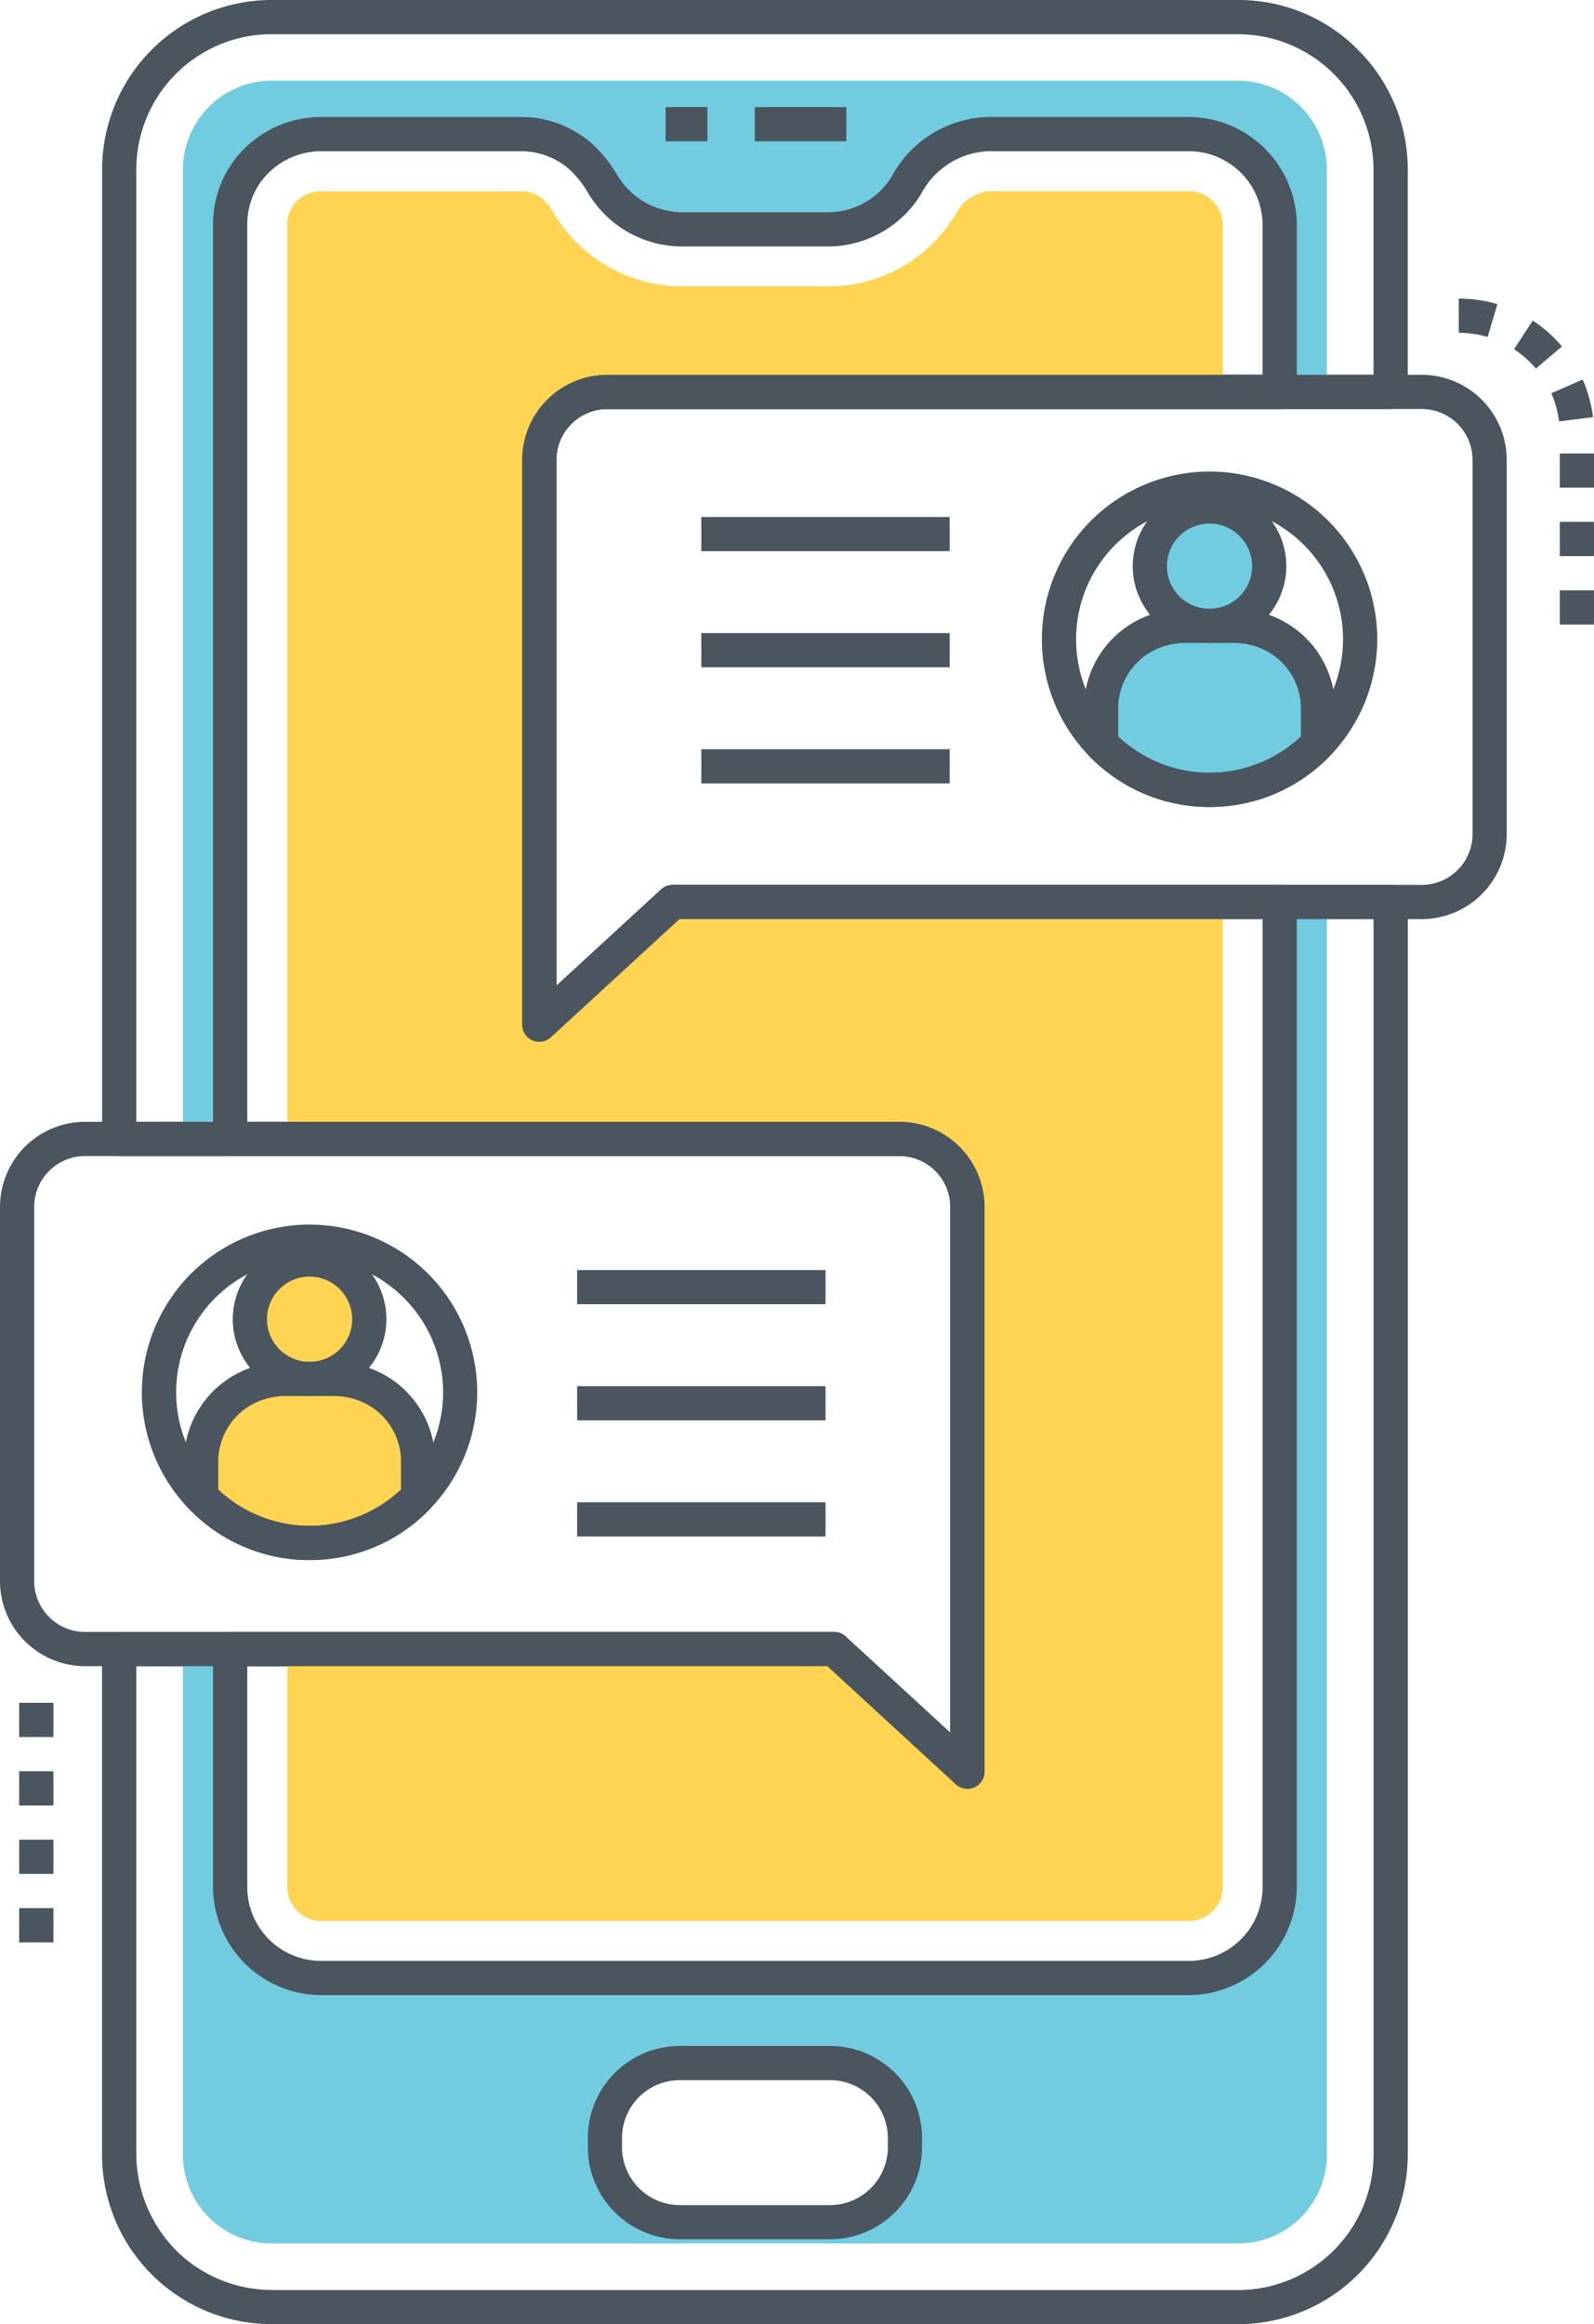 <svg xmlns="http://www.w3.org/2000/svg" width="96.411" height="140.541" viewBox="0 0 96.411 140.541">
  <g id="flow3" transform="translate(-160.771)">
    <path id="パス_137" data-name="パス 137" d="M274.471,140.541H216.018q-.1,0-.2-.007a10.255,10.255,0,0,1-10.058-10.256V99.717a1.035,1.035,0,0,1,1.035-1.035h43.23a1.033,1.033,0,0,1,.7.273l6.342,5.828V72.978a3.079,3.079,0,0,0-3.076-3.076H206.8a1.035,1.035,0,0,1-1.035-1.035V10.256A10.255,10.255,0,0,1,215.908,0h58.563a10.136,10.136,0,0,1,7.252,3.01,10.188,10.188,0,0,1,3.011,7.246V23.7a1.035,1.035,0,0,1-1.035,1.035H236.316a3.08,3.08,0,0,0-3.076,3.076v31.8l6.335-5.826a1.035,1.035,0,0,1,.7-.273H283.7a1.035,1.035,0,0,1,1.035,1.035v75.743A10.271,10.271,0,0,1,274.471,140.541Zm-66.639-39.789v29.526a8.34,8.34,0,0,0,2.486,5.878,8.187,8.187,0,0,0,5.556,2.309,1.025,1.025,0,0,1,.142.01l58.455,0a8.2,8.2,0,0,0,8.194-8.187V55.576H240.679l-7.773,7.148a1.035,1.035,0,0,1-1.735-.761V27.809a5.151,5.151,0,0,1,5.145-5.145h46.348V10.256a8.207,8.207,0,0,0-8.194-8.187H215.908a8.185,8.185,0,0,0-8.076,8.187V67.833h46.162a5.151,5.151,0,0,1,5.145,5.145v34.161a1.034,1.034,0,0,1-1.734.762l-7.78-7.149H207.832Z" transform="translate(-38.817)" fill="#4a555f"/>
    <path id="パス_138" data-name="パス 138" d="M285.06,160.484a4.536,4.536,0,0,1-4.532,4.539h-9.079a4.535,4.535,0,0,1-4.532-4.539v-.551a4.53,4.53,0,0,1,4.532-4.533h9.079a4.53,4.53,0,0,1,4.532,4.533Zm22.668-15.677a5.5,5.5,0,0,1-5.435,5.456H249.675a5.521,5.521,0,0,1-5.428-5.456V130.371h-2.855v30.568a5.375,5.375,0,0,0,5.373,5.373H305.21a5.375,5.375,0,0,0,5.373-5.373V85.2h-2.855ZM305.21,35.53H246.765a5.381,5.381,0,0,0-5.373,5.38V99.521h2.855V44.206a5.415,5.415,0,0,1,1.3-3.524,5.578,5.578,0,0,1,4.131-1.917H261.89a5.417,5.417,0,0,1,2.9.862c.11.069.221.145.324.221a5.065,5.065,0,0,1,.573.5,7.465,7.465,0,0,1,1.145,1.524,5.634,5.634,0,0,0,4.676,2.648h8.945a5.562,5.562,0,0,0,4.683-2.648,5.862,5.862,0,0,1,4.945-3.111h12.208a5.515,5.515,0,0,1,5.435,5.442V54.352h2.855V40.909A5.381,5.381,0,0,0,305.21,35.53Z" transform="translate(-69.556 -30.653)" fill="#71cce0"/>
    <path id="パス_139" data-name="パス 139" d="M429.916,47.178h5.541v2.069h-5.541Zm-5.391,0h2.529v2.069h-2.529Zm9.942,128.932h-9.079a5.577,5.577,0,0,1-5.567-5.574v-.551a5.573,5.573,0,0,1,5.567-5.567h9.079a5.573,5.573,0,0,1,5.568,5.567v.551A5.577,5.577,0,0,1,434.467,176.11Zm-9.079-9.623a3.5,3.5,0,0,0-3.5,3.5v.551a3.505,3.505,0,0,0,3.5,3.505h9.079a3.506,3.506,0,0,0,3.5-3.505v-.551a3.5,3.5,0,0,0-3.5-3.5Z" transform="translate(-223.496 -40.703)" fill="#4a555f"/>
    <path id="パス_140" data-name="パス 140" d="M313.738,165.128H261.12a6.563,6.563,0,0,1-6.462-6.49V144.2a1.035,1.035,0,0,1,1.035-1.035h36.519a1.033,1.033,0,0,1,.7.273l6.342,5.828V117.462a3.079,3.079,0,0,0-3.076-3.076H255.693a1.035,1.035,0,0,1-1.035-1.035V58.037a6.446,6.446,0,0,1,1.553-4.2,6.574,6.574,0,0,1,4.916-2.277h12.208a6.411,6.411,0,0,1,3.461,1.026c.121.075.253.166.377.256a6.214,6.214,0,0,1,.708.622,8.323,8.323,0,0,1,1.287,1.71,4.6,4.6,0,0,0,3.788,2.145H291.9a4.508,4.508,0,0,0,3.8-2.147,6.831,6.831,0,0,1,5.832-3.612h12.208a6.56,6.56,0,0,1,6.469,6.476V68.184a1.035,1.035,0,0,1-1.035,1.035H278.5a3.08,3.08,0,0,0-3.076,3.076v31.8l6.335-5.826a1.035,1.035,0,0,1,.7-.273h36.712a1.035,1.035,0,0,1,1.035,1.035v59.611A6.565,6.565,0,0,1,313.738,165.128Zm-57.01-19.891v13.4a4.466,4.466,0,0,0,4.393,4.421h52.618a4.47,4.47,0,0,0,4.4-4.421V100.061H282.863l-7.773,7.148a1.035,1.035,0,0,1-1.735-.761V72.294a5.151,5.151,0,0,1,5.145-5.145h39.637V58.037a4.463,4.463,0,0,0-4.4-4.407H301.53a4.82,4.82,0,0,0-4.057,2.606,6.618,6.618,0,0,1-5.571,3.153h-8.946a6.631,6.631,0,0,1-5.553-3.134,6.51,6.51,0,0,0-.994-1.336,4.181,4.181,0,0,0-.476-.42q-.118-.085-.241-.163a4.421,4.421,0,0,0-2.357-.706H261.128a4.542,4.542,0,0,0-3.347,1.557,4.373,4.373,0,0,0-1.053,2.85v54.28h39.451a5.151,5.151,0,0,1,5.145,5.145v34.161a1.034,1.034,0,0,1-1.735.762l-7.78-7.149Z" transform="translate(-81.001 -44.485)" fill="#4a555f"/>
    <path id="パス_141" data-name="パス 141" d="M306.725,96.362h37.23V86.216a2.068,2.068,0,0,0-1.986-1.993H329.761a2.663,2.663,0,0,0-1.993,1.435,8.944,8.944,0,0,1-7.635,4.324h-8.945a9.072,9.072,0,0,1-7.635-4.324,3.039,3.039,0,0,0-.924-1.1,1.976,1.976,0,0,0-1.062-.331H289.358a2.127,2.127,0,0,0-1.524.717,1.986,1.986,0,0,0-.462,1.276v55.314H324.4a4.112,4.112,0,0,1,4.111,4.111V179.8l-8.076-7.421H287.372v14.435a2.065,2.065,0,0,0,1.979,2.007h52.618a2.056,2.056,0,0,0,1.986-2.007V127.206H310.683l-8.07,7.421V100.473A4.113,4.113,0,0,1,306.725,96.362Z" transform="translate(-109.225 -72.664)" fill="#ffd452"/>
    <path id="パス_142" data-name="パス 142" d="M193.388,205.457a1.034,1.034,0,0,1-1.035-1.035V170.265a5.15,5.15,0,0,1,5.145-5.145h49.26a5.15,5.15,0,0,1,5.145,5.145v22.627a5.15,5.15,0,0,1-5.145,5.145H201.865l-7.777,7.147a1.034,1.034,0,0,1-.7.273Zm4.11-38.267a3.079,3.079,0,0,0-3.075,3.075v31.8l6.339-5.826a1.033,1.033,0,0,1,.7-.273h45.3a3.079,3.079,0,0,0,3.075-3.076V170.265a3.079,3.079,0,0,0-3.075-3.075H197.5Zm21.788,83.439a1.033,1.033,0,0,1-.7-.273l-7.777-7.147H165.916a5.151,5.151,0,0,1-5.145-5.145V215.437a5.151,5.151,0,0,1,5.145-5.145h49.26a5.15,5.15,0,0,1,5.145,5.145v34.157a1.034,1.034,0,0,1-1.035,1.035Zm-53.37-38.267a3.079,3.079,0,0,0-3.076,3.075v22.627a3.079,3.079,0,0,0,3.076,3.076h45.3a1.033,1.033,0,0,1,.7.273l6.339,5.826v-31.8a3.079,3.079,0,0,0-3.075-3.075Z" transform="translate(0 -142.458)" fill="#4a555f"/>
    <path id="パス_143" data-name="パス 143" d="M270.932,558.522a3.608,3.608,0,1,0,3.608-3.61A3.609,3.609,0,0,0,270.932,558.522Z" transform="translate(-95.042 -478.751)" fill="#ffd452"/>
    <path id="パス_144" data-name="パス 144" d="M262.513,612.568v2.083a9.09,9.09,0,0,1-13.125,0v-2.083a4.991,4.991,0,0,1,3.041-4.621,5.406,5.406,0,0,1,2.09-.414h2.869a5.369,5.369,0,0,1,2.083.414A4.981,4.981,0,0,1,262.513,612.568Z" transform="translate(-76.455 -524.15)" fill="#ffd452"/>
    <path id="パス_145" data-name="パス 145" d="M268.038,556.664a4.645,4.645,0,1,1,4.643-4.645A4.649,4.649,0,0,1,268.038,556.664Zm0-7.221a2.576,2.576,0,1,0,2.574,2.576A2.577,2.577,0,0,0,268.038,549.443Z" transform="translate(-88.54 -472.248)" fill="#4a555f"/>
    <path id="パス_146" data-name="パス 146" d="M249.452,611.98a10.025,10.025,0,0,1-7.313-3.12,1.036,1.036,0,0,1-.287-.715v-2.083a6,6,0,0,1,3.678-5.576,6.4,6.4,0,0,1,2.487-.493h2.869a6.383,6.383,0,0,1,2.483.494,6,6,0,0,1,3.676,5.575v2.083a1.035,1.035,0,0,1-.285.713,9.994,9.994,0,0,1-7.308,3.121Zm-5.531-4.264a8.06,8.06,0,0,0,11.056,0v-1.655a3.935,3.935,0,0,0-2.4-3.665,4.33,4.33,0,0,0-1.686-.335h-2.869a4.345,4.345,0,0,0-1.69.333,3.941,3.941,0,0,0-2.406,3.667v1.654Z" transform="translate(-69.953 -517.645)" fill="#4a555f"/>
    <path id="パス_147" data-name="パス 147" d="M233.463,559.814A10.142,10.142,0,1,1,243.6,549.672,10.154,10.154,0,0,1,233.463,559.814Zm0-18.215a8.073,8.073,0,1,0,8.073,8.073A8.082,8.082,0,0,0,233.463,541.6Zm16.181.677h15.023v2.069H249.644Zm0,7.022h15.023v2.069H249.644Zm0,7.022h15.023v2.069H249.644Z" transform="translate(-53.965 -465.48)" fill="#4a555f"/>
    <path id="パス_148" data-name="パス 148" d="M667.529,226.743a3.608,3.608,0,1,0,3.608-3.61,3.609,3.609,0,0,0-3.608,3.61Z" transform="translate(-437.206 -192.508)" fill="#71cce0"/>
    <path id="パス_149" data-name="パス 149" d="M659.11,280.79v2.083a9.09,9.09,0,0,1-13.125,0V280.79a4.991,4.991,0,0,1,3.041-4.621,5.406,5.406,0,0,1,2.09-.414h2.869a5.363,5.363,0,0,1,2.083.414A4.98,4.98,0,0,1,659.11,280.79Z" transform="translate(-418.619 -237.909)" fill="#71cce0"/>
    <path id="パス_150" data-name="パス 150" d="M664.635,224.886a4.645,4.645,0,1,1,4.643-4.645A4.649,4.649,0,0,1,664.635,224.886Zm0-7.221a2.576,2.576,0,1,0,2.574,2.576A2.577,2.577,0,0,0,664.635,217.665Z" transform="translate(-430.705 -186.006)" fill="#4a555f"/>
    <path id="パス_151" data-name="パス 151" d="M646.049,280.2a10.025,10.025,0,0,1-7.313-3.12,1.036,1.036,0,0,1-.287-.715v-2.083a6,6,0,0,1,3.678-5.576,6.4,6.4,0,0,1,2.487-.493h2.869a6.383,6.383,0,0,1,2.483.494,6,6,0,0,1,3.676,5.575v2.083a1.035,1.035,0,0,1-.285.713A10,10,0,0,1,646.049,280.2Zm-5.531-4.264a8.06,8.06,0,0,0,11.055,0v-1.655a3.935,3.935,0,0,0-2.4-3.665,4.329,4.329,0,0,0-1.686-.335h-2.869a4.344,4.344,0,0,0-1.69.334,3.941,3.941,0,0,0-2.406,3.667v1.654Z" transform="translate(-412.118 -231.404)" fill="#4a555f"/>
    <path id="パス_152" data-name="パス 152" d="M241.229,162.277a10.142,10.142,0,1,1,10.142-10.142A10.154,10.154,0,0,1,241.229,162.277Zm0-18.215a8.073,8.073,0,1,0,8.073,8.073A8.082,8.082,0,0,0,241.229,144.061Zm-30.74.677h15.023v2.069H210.489Zm0,7.022h15.023v2.069H210.489Zm0,7.022h15.023v2.069H210.489Zm53.992-7.54h-2.069v-2.069h2.069Zm0-4.138h-2.069v-2.069h2.069Zm0-4.138h-2.069V140.9h2.069Zm-2.114-4.008a6.106,6.106,0,0,0-.467-1.7l1.894-.832a8.158,8.158,0,0,1,.626,2.276Zm-1.4-3.194a6.169,6.169,0,0,0-1.323-1.169l1.133-1.731a8.226,8.226,0,0,1,1.767,1.561Zm-2.92-1.91a6.125,6.125,0,0,0-1.745-.252v-2.069a8.185,8.185,0,0,1,2.335.338ZM171.3,230.93h-2.069v-2.069H171.3Zm0-4.138h-2.069v-2.069H171.3Zm0-4.138h-2.069v-2.069H171.3Zm0-4.138h-2.069v-2.069H171.3Z" transform="translate(-7.299 -113.479)" fill="#4a555f"/>
  </g>
</svg>
